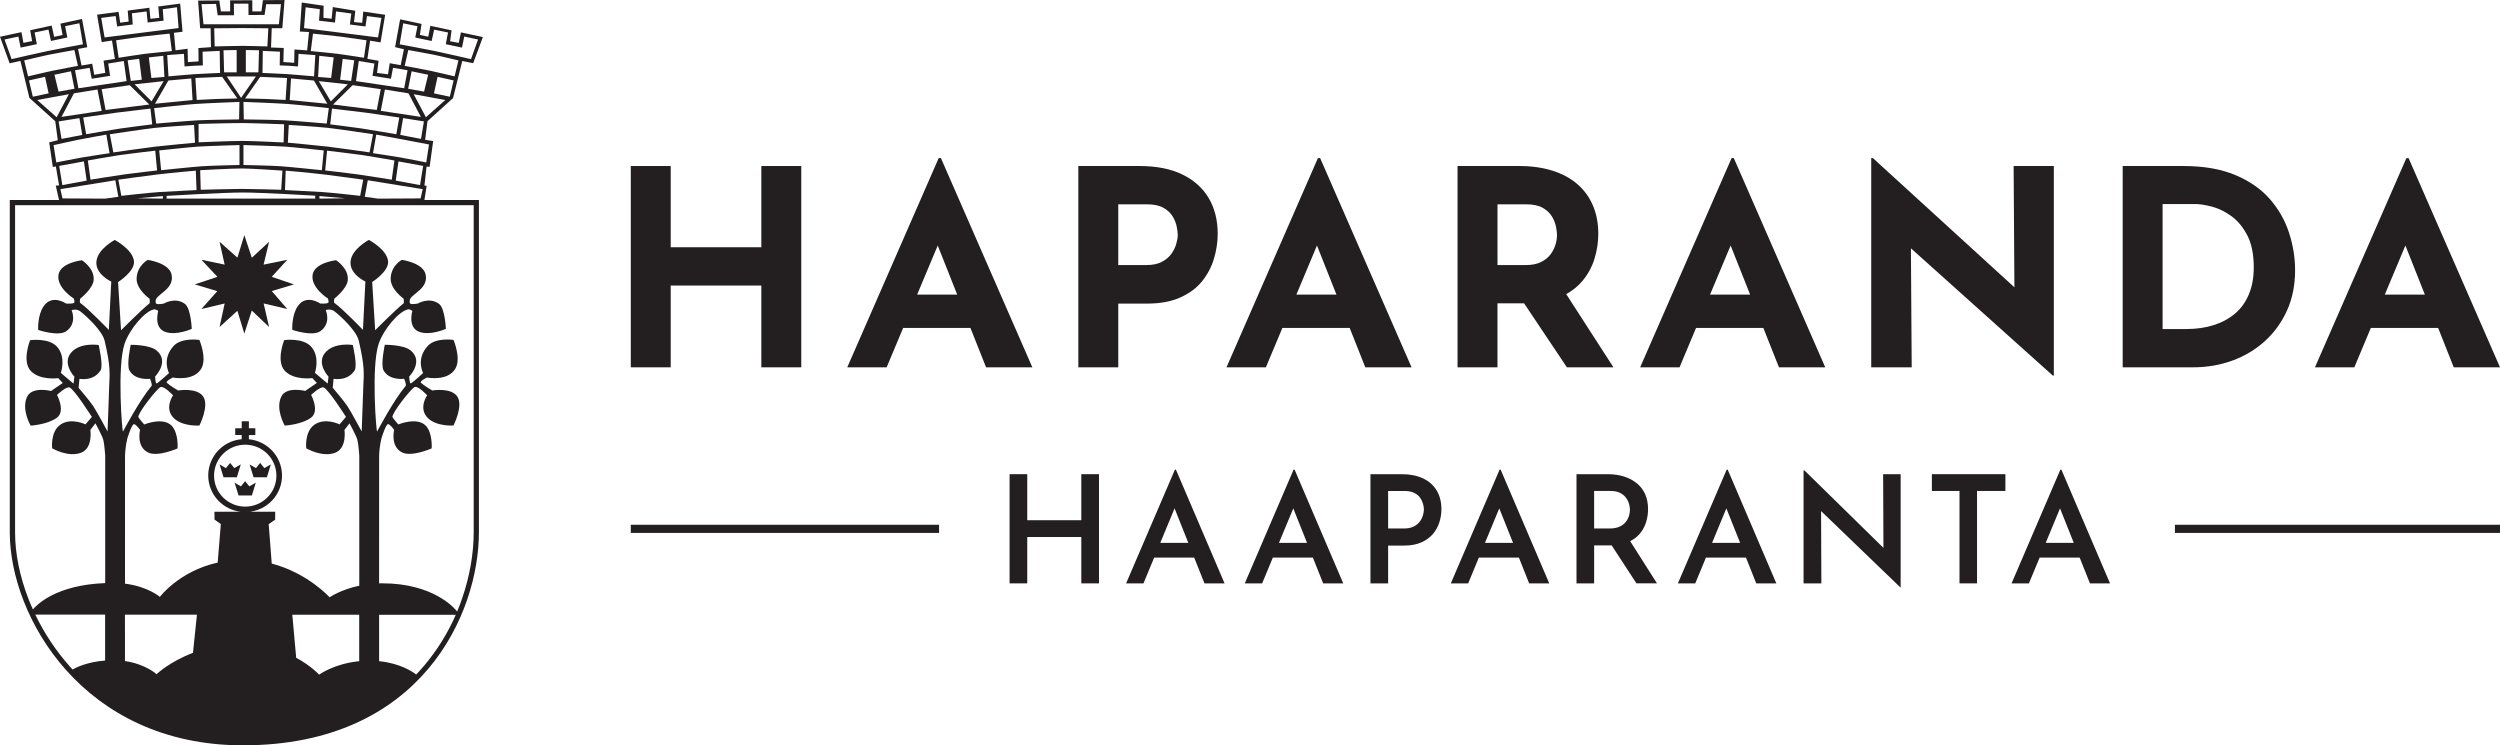 <svg width="161" height="48" viewBox="0 0 161 48" fill="none" xmlns="http://www.w3.org/2000/svg">
<g clip-path="url(#clip0_743_31382)">
<path d="M13.993 18.751L12.971 19.9L14.469 19.544L14.139 21.061L15.287 20.015L15.735 21.485L16.215 19.998L17.331 21.061L16.978 19.541L18.5 19.9L17.5 18.744L18.928 18.316L17.5 17.828L18.5 16.73L16.976 17.042L17.331 15.569L16.218 16.599L15.735 15.144L15.289 16.592L14.139 15.569L14.467 17.042L12.971 16.73L14.001 17.828L12.543 18.316L13.993 18.751Z" fill="#231F20"/>
<path d="M15.508 29.907L15.089 30.145L14.82 29.813L14.547 30.148L14.142 29.907L14.395 30.734H15.255L15.508 29.907Z" fill="#231F20"/>
<path d="M17.023 30.145L16.753 29.813L16.481 30.148L16.076 29.907L16.328 30.734H17.189L17.442 29.907L17.023 30.145Z" fill="#231F20"/>
<path d="M15.787 30.988L15.513 31.323L15.108 31.083L15.362 31.909H16.221L16.474 31.083L16.057 31.321L15.787 30.988Z" fill="#231F20"/>
<path d="M27.475 11.971L27.335 11.949L27.469 10.732L27.666 10.744L27.897 9.083L27.379 9.003L27.529 7.805L29.177 6.317L29.769 3.928L30.473 4.07L31.096 2.388L29.684 2.085L29.543 2.762L28.986 2.656L29.082 1.955L27.715 1.662L27.58 2.365L27.041 2.249L27.148 1.54L25.797 1.25L25.768 1.242L25.444 3.036L26.013 3.171L25.804 4.197L25.099 4.071L24.987 4.785L24.283 4.696L24.38 3.914L23.661 3.788L23.834 2.619L24.508 2.731L24.805 0.952L23.395 0.744L23.327 1.47L22.799 1.422L22.881 0.692L21.432 0.455L21.358 1.205L20.83 1.147L20.841 0.369L19.434 0.162L19.307 2.031L19.899 2.062L19.779 3.245L18.961 3.185L18.947 4.041L18.25 3.997L18.272 3.089L17.455 3.059L17.5 1.816H18.182L18.325 0.001L16.932 0.011L16.837 0.732H16.252L16.247 0.015L14.819 0.024L14.822 0.732H14.223L14.125 0.03L12.757 0.039L12.889 1.822H13.564L13.586 3.038L12.777 3.094L12.788 3.954L12.103 3.999L12.081 3.139L11.305 3.24L11.203 2.112L11.754 2.046L11.603 0.232L10.194 0.417L10.259 1.149L9.686 1.21L9.619 0.497L8.224 0.683L8.285 1.389L7.741 1.461L7.636 0.761L6.252 0.945L6.55 2.712L7.213 2.611L7.399 3.794L6.668 3.905L6.78 4.693L6.072 4.816L5.937 4.102L5.251 4.218L5.027 3.153L5.622 3.041L5.281 1.218L5.225 1.234L3.892 1.523L4.03 2.252L3.487 2.372L3.327 1.646L1.943 1.948L2.068 2.646L1.507 2.759L1.383 2.07L0 2.366L0.621 4.079L1.315 3.923L1.894 6.306L3.558 7.807L3.721 9.029L3.169 9.168L3.401 10.754L3.597 10.72L3.805 11.937L3.591 11.954L3.801 12.88H0.63V34.282C0.63 39.713 5.351 47.999 15.646 47.999C27.192 47.999 30.842 39.453 30.842 34.282V12.881H27.332L27.476 11.972L27.475 11.971ZM27.628 9.303L27.451 10.461C27.451 10.461 26.193 10.21 25.776 10.138C25.336 10.061 24.022 9.865 24.022 9.865L24.23 8.67C24.23 8.67 25.594 8.913 26.047 9.003C26.444 9.083 27.628 9.304 27.628 9.304V9.303ZM20.733 12.367C19.878 12.315 18.354 12.241 18.354 12.241L18.399 10.99C18.399 10.99 19.679 11.094 20.992 11.251C21.591 11.322 23.39 11.571 23.39 11.571L23.195 12.612C23.195 12.612 21.347 12.403 20.733 12.367ZM22.235 12.769L20.571 12.791V12.627L22.235 12.769ZM10.276 12.367C9.663 12.403 7.814 12.612 7.814 12.612L7.62 11.571C7.62 11.571 9.418 11.322 10.017 11.251C11.332 11.094 12.61 10.99 12.61 10.99L12.656 12.241C12.656 12.241 11.131 12.315 10.276 12.367ZM10.49 12.628V12.792L8.826 12.77L10.49 12.628ZM7.426 11.609L7.621 12.673L6.767 12.792L4.024 12.777L3.889 12.182L7.426 11.609ZM3.814 10.685L5.402 10.395L5.582 11.631L4.015 11.92L3.813 10.685H3.814ZM5.83 11.572L5.658 10.335C5.658 10.335 7.188 10.063 7.7 9.989C8.273 9.905 9.996 9.703 9.996 9.703L10.117 10.976C10.117 10.976 8.593 11.15 8.026 11.229C7.521 11.299 5.83 11.571 5.83 11.571V11.572ZM3.962 7.528L4.76 6.01L6.277 5.764L6.547 7.138L3.962 7.528ZM5.299 8.689L3.962 8.946L3.776 7.82L5.114 7.608L5.299 8.69V8.689ZM3.77 5.901L3.507 4.814L4.571 4.591L4.796 5.715L3.77 5.901ZM7.502 7.255C8.049 7.183 9.689 6.993 9.689 6.993L9.802 8.008C9.802 8.008 8.266 8.2 7.756 8.276C7.202 8.358 5.548 8.644 5.548 8.644L5.356 7.567C5.356 7.567 6.967 7.326 7.503 7.254L7.502 7.255ZM26.306 6.011L27.104 7.529L24.52 7.139L24.789 5.766L26.306 6.011ZM26.285 5.715L26.509 4.591L27.574 4.814L27.311 5.901L26.285 5.715ZM27.299 7.819L27.113 8.945L25.776 8.688L25.96 7.606L27.299 7.818V7.819ZM16.477 4.926L15.526 6.302L14.605 4.926H16.478H16.477ZM14.432 4.658L14.395 3.237L15.241 3.222V4.658H14.433H14.432ZM15.832 4.658V3.222L16.679 3.237L16.641 4.658H15.832ZM15.611 7.925C16.289 7.928 18.297 8.004 18.297 8.004L18.264 9.175C18.264 9.175 16.289 9.074 15.623 9.074C14.921 9.073 12.79 9.164 12.79 9.164V7.981C12.79 7.981 14.912 7.922 15.611 7.925ZM15.423 9.342V10.626C15.423 10.626 13.69 10.662 13.04 10.704C12.427 10.745 10.377 10.961 10.377 10.961L10.253 9.689C10.253 9.689 12.114 9.485 12.736 9.443C13.406 9.398 15.422 9.342 15.422 9.342H15.423ZM15.611 10.85C16.269 10.853 18.188 10.989 18.188 10.989L18.109 12.221C18.109 12.221 16.221 12.165 15.591 12.165C14.925 12.165 12.927 12.221 12.927 12.221L12.892 10.961C12.892 10.961 14.945 10.845 15.611 10.85ZM18.062 10.704C17.413 10.661 15.679 10.626 15.679 10.626V9.342C15.679 9.342 17.694 9.398 18.366 9.443C18.989 9.484 20.849 9.689 20.849 9.689L20.726 10.961C20.726 10.961 18.674 10.747 18.062 10.704ZM18.538 9.19L18.598 8.044C18.598 8.044 20.455 8.16 21.145 8.237C21.811 8.31 24.023 8.644 24.023 8.644L23.798 9.813C23.798 9.813 21.774 9.522 21.101 9.442C20.46 9.366 18.538 9.189 18.538 9.189V9.19ZM23.314 8.277C22.804 8.2 21.268 8.009 21.268 8.009L21.38 6.994C21.38 6.994 23.02 7.184 23.566 7.256C24.102 7.328 25.713 7.569 25.713 7.569L25.522 8.646C25.522 8.646 23.866 8.361 23.314 8.278V8.277ZM20.529 5.224L22.401 5.431L21.305 6.53L20.529 5.224ZM24.266 7.082L21.45 6.73L22.709 5.485L24.519 5.742L24.266 7.082ZM22.612 5.212L21.903 5.135L22.071 3.79L22.814 3.885L22.612 5.213V5.212ZM21.7 3.46C21.28 3.408 20.014 3.289 20.014 3.289L20.158 2.166C20.158 2.166 21.494 2.303 21.939 2.359C22.356 2.41 23.603 2.596 23.603 2.596L23.438 3.72C23.438 3.72 22.136 3.514 21.7 3.459V3.46ZM20.561 3.594L21.49 3.697L21.325 5.022L20.486 4.955L20.561 3.594ZM21.08 6.682L18.659 6.444L18.741 5.053L20.217 5.186L21.079 6.682H21.08ZM21.175 6.965L21.04 7.959C21.04 7.959 18.971 7.78 18.308 7.746C17.638 7.713 15.701 7.69 15.701 7.69L15.679 6.563C15.679 6.563 17.837 6.644 18.555 6.697C19.211 6.744 21.175 6.964 21.175 6.964V6.965ZM18.392 6.436C18.392 6.436 17.424 6.385 17.103 6.373C16.771 6.361 15.783 6.34 15.783 6.34L16.758 4.949L18.483 5.023L18.392 6.437V6.436ZM15.63 2.953C15.179 2.953 13.825 2.99 13.825 2.99L13.795 1.823C13.795 1.823 15.13 1.807 15.57 1.807C16.01 1.807 17.279 1.822 17.279 1.822L17.219 2.99C17.219 2.99 16.028 2.953 15.632 2.953H15.63ZM15.28 6.34C15.28 6.34 14.291 6.361 13.96 6.373C13.64 6.385 12.672 6.436 12.672 6.436L12.582 5.022L14.306 4.948L15.282 6.339L15.28 6.34ZM15.419 6.563L15.397 7.69C15.397 7.69 13.459 7.713 12.789 7.746C12.128 7.78 10.059 7.959 10.059 7.959L9.925 6.965C9.925 6.965 11.889 6.745 12.545 6.698C13.262 6.645 15.419 6.564 15.419 6.564V6.563ZM9.981 6.682L10.843 5.186L12.319 5.053L12.401 6.444L9.98 6.682H9.981ZM9.761 6.53L8.666 5.431L10.537 5.224L9.761 6.53ZM9.749 5.022L9.584 3.697L10.513 3.594L10.588 4.955L9.749 5.022ZM9.381 3.46C8.944 3.515 7.642 3.721 7.642 3.721L7.477 2.597C7.477 2.597 8.724 2.412 9.141 2.36C9.587 2.304 10.923 2.167 10.923 2.167L11.067 3.29C11.067 3.29 9.802 3.409 9.381 3.461V3.46ZM8.963 3.789L9.131 5.134L8.423 5.211L8.22 3.883L8.962 3.788L8.963 3.789ZM8.356 5.486L9.615 6.731L6.8 7.083L6.548 5.744L8.358 5.486H8.356ZM9.951 8.238C10.641 8.161 12.497 8.045 12.497 8.045L12.559 9.191C12.559 9.191 10.637 9.367 9.996 9.444C9.322 9.524 7.299 9.816 7.299 9.816L7.074 8.646C7.074 8.646 9.285 8.312 9.952 8.239L9.951 8.238ZM10.729 12.613C10.729 12.613 14.417 12.397 15.646 12.397C16.809 12.396 20.3 12.601 20.3 12.601V12.791H10.73V12.613H10.729ZM23.033 11.23C22.467 11.151 20.942 10.977 20.942 10.977L21.062 9.704C21.062 9.704 22.786 9.906 23.359 9.99C23.871 10.064 25.401 10.336 25.401 10.336L25.228 11.573C25.228 11.573 23.538 11.3 23.032 11.231L23.033 11.23ZM23.686 11.609L27.222 12.182L27.087 12.777L24.345 12.792L23.491 12.673L23.686 11.609ZM27.049 11.92L25.484 11.631L25.663 10.395L27.252 10.685L27.049 11.92ZM27.429 7.551L26.641 6.067L28.676 6.441L27.429 7.551ZM28.967 6.229L27.948 6.012L28.18 4.948L29.214 5.179L28.967 6.227V6.229ZM29.275 4.918C29.275 4.918 28.12 4.643 27.731 4.561C27.318 4.474 26.061 4.241 26.061 4.241L26.294 3.222C26.294 3.222 27.56 3.446 27.987 3.535C28.368 3.615 29.523 3.892 29.523 3.892L29.276 4.918H29.275ZM25.738 2.853L25.967 1.501L26.886 1.688L26.742 2.417L27.798 2.64L27.959 1.909L28.852 2.092L28.708 2.845L29.753 3.066L29.897 2.353L30.787 2.545L30.333 3.809C30.333 3.809 28.582 3.407 28.001 3.286C27.433 3.167 25.738 2.853 25.738 2.853ZM24.112 4.092L23.988 4.883L25.176 5.071L25.31 4.367L26.247 4.524L26.029 5.685L22.927 5.224L23.106 3.929L24.111 4.093L24.112 4.092ZM19.58 1.809L19.684 0.469L20.599 0.595L20.545 1.332L21.573 1.452L21.64 0.737L22.625 0.871L22.532 1.578L23.537 1.705L23.634 1.035L24.563 1.154L24.345 2.412L19.58 1.809ZM18.028 3.329L18.012 4.213C18.012 4.213 18.437 4.227 18.587 4.235C18.737 4.243 19.191 4.28 19.191 4.28L19.228 3.468L20.307 3.549L20.225 4.918C20.225 4.918 18.962 4.804 18.542 4.776C18.132 4.748 16.904 4.698 16.904 4.698L16.926 3.277L18.028 3.329ZM13.105 1.562L12.978 0.268L13.915 0.253L14.019 0.983H15.068L15.061 0.238H15.997L16.005 0.968L17.038 0.961L17.143 0.269H18.095L17.959 1.563H13.104L13.105 1.562ZM11.847 3.468L11.884 4.28C11.884 4.28 12.338 4.244 12.488 4.235C12.638 4.227 13.063 4.213 13.063 4.213L13.047 3.329L14.148 3.277L14.171 4.698C14.171 4.698 12.943 4.748 12.533 4.776C12.113 4.804 10.85 4.918 10.85 4.918L10.768 3.549L11.847 3.468ZM6.736 2.41L6.518 1.153L7.447 1.034L7.545 1.704L8.549 1.577L8.496 0.856L9.44 0.736L9.508 1.451L10.536 1.331L10.482 0.594L11.397 0.468L11.501 1.808L6.736 2.41ZM5.77 4.368L5.904 5.072L7.092 4.884L6.968 4.093L7.973 3.929L8.152 5.224L5.05 5.685L4.832 4.524L5.769 4.367L5.77 4.368ZM0.747 3.809L0.292 2.545L1.183 2.353L1.329 3.066L2.374 2.845L2.228 2.092L3.122 1.906L3.281 2.637L4.338 2.414L4.195 1.685L5.113 1.498L5.342 2.852C5.342 2.852 3.647 3.166 3.079 3.285C2.498 3.406 0.747 3.808 0.747 3.808V3.809ZM1.558 3.892C1.558 3.892 2.714 3.614 3.094 3.535C3.521 3.447 4.788 3.222 4.788 3.222L5.02 4.241C5.02 4.241 3.763 4.473 3.352 4.561C2.963 4.643 1.809 4.918 1.809 4.918L1.559 3.892H1.558ZM1.866 5.179L2.9 4.948L3.132 6.012L2.113 6.229L1.866 5.18V5.179ZM3.647 7.551L2.4 6.441L4.435 6.067L3.647 7.551ZM3.625 10.461L3.45 9.348C3.45 9.348 4.634 9.082 5.031 9.003C5.483 8.912 6.848 8.668 6.848 8.668L7.055 9.865C7.055 9.865 5.742 10.062 5.301 10.138C4.884 10.21 3.626 10.461 3.626 10.461H3.625ZM6.769 42.538C5.586 42.631 4.863 43.005 4.672 43.116C4.624 43.063 4.575 43.01 4.528 42.957C3.618 41.94 2.861 40.803 2.271 39.579L6.769 39.581V42.537V42.538ZM12.43 42.041C10.919 42.614 10.081 43.419 10.081 43.419C10.081 43.419 9.39 42.768 8.048 42.573C8.048 42.038 8.048 40.941 8.047 39.583L12.683 39.585L12.428 42.041H12.43ZM13.785 30.633C13.785 29.531 14.683 28.639 15.792 28.639C16.901 28.639 17.8 29.531 17.8 30.633C17.8 31.734 16.901 32.626 15.792 32.626C14.683 32.626 13.785 31.734 13.785 30.633ZM23.133 42.58C21.508 42.742 20.553 43.448 20.553 43.448C20.553 43.448 20.034 42.872 19.041 42.342H19.073L18.824 39.587L23.133 39.589V42.579V42.58ZM27.317 42.867C27.151 43.063 26.979 43.253 26.801 43.439C26.588 43.272 25.791 42.717 24.416 42.58C24.416 42.049 24.416 40.952 24.415 39.592L29.351 39.595C28.835 40.775 28.151 41.877 27.317 42.868V42.867ZM30.506 13.214V34.283C30.506 35.64 30.252 37.098 29.773 38.501C29.673 38.799 29.562 39.093 29.442 39.382C29.289 39.185 27.928 37.564 24.599 37.564C24.537 37.564 24.475 37.564 24.414 37.566C24.413 34.554 24.412 31.061 24.416 29.334C24.429 28.966 24.477 28.599 24.563 28.24C24.635 27.986 24.87 27.314 24.99 27.314C25.125 27.314 25.383 27.683 25.383 27.683C25.383 27.683 25.119 28.742 25.889 29.134C26.511 29.45 27.8 28.876 27.8 28.876C27.8 28.876 27.873 27.866 27.407 27.402C26.837 26.837 25.653 27.335 25.653 27.335C25.653 27.335 25.306 26.944 25.277 26.86C25.201 26.643 26.48 25.006 26.71 24.923C26.941 24.84 27.508 25.458 27.508 25.458C27.508 25.458 26.913 26.301 27.564 26.932C28.134 27.483 29.205 27.401 29.205 27.401C29.205 27.401 29.844 26.151 29.459 25.549C29.065 24.934 27.835 25.146 27.835 25.146C27.835 25.146 27.303 24.838 27.104 24.645C27.013 24.555 27.487 24.312 27.487 24.312C27.487 24.312 28.87 24.591 29.345 23.706C29.7 23.048 29.207 21.891 29.207 21.891C29.207 21.891 28.061 21.713 27.543 22.282C26.762 23.142 27.251 24.023 27.251 24.023C27.251 24.023 26.544 24.668 26.453 24.693C26.375 24.715 26.352 24.247 26.352 24.247C26.352 24.247 27.306 23.285 26.448 22.569C25.987 22.186 24.781 22.205 24.781 22.205C24.781 22.205 24.504 23.483 24.698 23.846C25.065 24.53 26.028 24.393 26.028 24.393C26.028 24.393 26.195 24.77 26.118 24.862C25.342 25.788 24.331 27.708 24.286 27.787C24.235 27.874 23.893 23.613 24.387 22.139C24.697 21.218 25.703 20.007 26.309 19.918C26.376 19.907 26.557 20.018 26.557 20.018C26.557 20.018 26.234 21.086 26.994 21.368C27.712 21.636 28.714 21.178 28.714 21.178C28.714 21.178 28.663 19.86 28.277 19.571C27.645 19.101 26.912 19.546 26.912 19.546C26.912 19.546 26.505 19.632 26.417 19.546C26.363 19.492 26.377 19.309 26.417 19.245C26.656 18.853 27.563 18.553 27.417 17.705C27.283 16.925 25.877 16.734 25.877 16.734C25.877 16.734 25.18 17.102 25.159 17.939C25.14 18.631 25.991 19.233 25.991 19.233C25.991 19.233 26.042 19.498 25.98 19.546C25.53 19.892 24.16 21.265 24.16 21.265L23.969 18.161C23.969 18.161 25.07 17.47 24.992 16.811C24.902 16.05 23.755 15.45 23.755 15.45C23.755 15.45 22.651 16.027 22.576 16.835C22.496 17.662 23.531 18.13 23.531 18.13L23.374 21.244C23.374 21.244 22.077 19.892 21.531 19.502C21.476 19.463 21.531 19.234 21.531 19.234C21.531 19.234 22.34 18.598 22.396 18.051C22.475 17.282 21.643 16.757 21.643 16.757C21.643 16.757 20.287 16.909 20.138 17.661C19.97 18.509 21.116 19.223 21.116 19.223C21.116 19.223 21.194 19.438 21.144 19.49C21.06 19.581 20.621 19.546 20.621 19.546C20.621 19.546 19.737 18.924 19.188 19.702C18.766 20.299 18.823 21.244 18.823 21.244C18.823 21.244 20.136 21.693 20.642 21.321C21.355 20.798 20.977 19.971 20.977 19.971C20.977 19.971 21.292 19.856 21.54 20.049C21.947 20.367 22.956 21.299 23.106 21.947C23.493 23.616 23.435 24.039 23.398 24.864C23.366 25.594 23.293 27.785 23.293 27.785C23.293 27.785 22.605 26.505 22.366 26.145C22.139 25.802 21.428 24.972 21.428 24.972L21.484 24.392C21.484 24.392 22.383 24.582 22.843 23.845C23.034 23.539 22.719 22.216 22.719 22.216C22.719 22.216 21.497 22.016 20.921 22.738C20.37 23.43 21.157 24.256 21.157 24.256L21.101 24.703L20.281 24.011C20.281 24.011 20.624 23.029 20.067 22.358C19.541 21.722 18.302 21.904 18.302 21.904C18.302 21.904 17.745 23.278 18.359 23.898C18.969 24.515 20.115 24.349 20.115 24.349L20.407 24.662L19.654 25.175C19.654 25.175 18.44 24.867 18.114 25.543C17.72 26.358 18.339 27.408 18.339 27.408C18.339 27.408 19.434 27.348 20.037 26.894C20.598 26.47 20.037 25.432 20.037 25.432C20.037 25.432 20.624 24.872 20.845 24.952C21.148 25.064 22.282 26.85 22.282 26.85L21.866 27.33C21.866 27.33 20.94 26.866 20.248 27.352C19.597 27.81 19.721 28.87 19.721 28.87C19.721 28.87 20.733 29.473 21.577 29.16C22.363 28.868 22.183 27.686 22.183 27.686L22.509 27.262C22.509 27.262 22.933 28.04 23.014 28.322C23.086 28.568 23.138 29.337 23.138 29.337V37.719C21.921 37.975 21.227 38.468 21.227 38.468C21.227 38.468 19.827 36.905 17.5 36.294L17.304 33.756L17.721 33.466V32.955H16.106C17.401 32.785 18.313 31.605 18.142 30.319C17.998 29.236 17.122 28.395 16.028 28.288V28.017H16.444V27.582H16.028V27.131H15.565V27.582H15.148V28.012H15.565V28.283C14.264 28.399 13.303 29.54 13.419 30.832C13.518 31.934 14.379 32.818 15.485 32.955H13.809L13.816 33.463L14.221 33.748L14.019 36.23C11.538 36.781 10.295 38.439 10.295 38.439C10.295 38.439 9.533 37.774 8.05 37.587C8.049 34.571 8.048 31.068 8.052 29.336C8.065 28.968 8.113 28.601 8.199 28.242C8.271 27.988 8.506 27.316 8.626 27.316C8.761 27.316 9.019 27.685 9.019 27.685C9.019 27.685 8.755 28.744 9.526 29.136C10.148 29.452 11.436 28.878 11.436 28.878C11.436 28.878 11.509 27.869 11.043 27.405C10.473 26.839 9.289 27.337 9.289 27.337C9.289 27.337 8.942 26.946 8.912 26.862C8.836 26.646 10.116 25.008 10.346 24.925C10.576 24.843 11.144 25.46 11.144 25.46C11.144 25.46 10.549 26.303 11.2 26.934C11.77 27.485 12.841 27.404 12.841 27.404C12.841 27.404 13.48 26.153 13.094 25.55C12.701 24.936 11.471 25.148 11.471 25.148C11.471 25.148 10.938 24.839 10.74 24.646C10.649 24.557 11.123 24.313 11.123 24.313C11.123 24.313 12.501 24.592 12.98 23.707C13.333 23.049 12.842 21.892 12.842 21.892C12.842 21.892 11.696 21.714 11.178 22.283C10.397 23.144 10.886 24.024 10.886 24.024C10.886 24.024 10.179 24.669 10.088 24.694C10.01 24.716 9.987 24.248 9.987 24.248C9.987 24.248 10.941 23.286 10.083 22.57C9.622 22.187 8.416 22.206 8.416 22.206C8.416 22.206 8.139 23.484 8.333 23.847C8.7 24.531 9.663 24.394 9.663 24.394C9.663 24.394 9.83 24.771 9.753 24.863C8.977 25.789 7.966 27.709 7.921 27.788C7.87 27.875 7.528 23.614 8.022 22.14C8.332 21.219 9.337 20.008 9.944 19.919C10.011 19.908 10.192 20.019 10.192 20.019C10.192 20.019 9.869 21.087 10.629 21.369C11.347 21.637 12.349 21.179 12.349 21.179C12.349 21.179 12.297 19.861 11.911 19.572C11.281 19.103 10.551 19.55 10.551 19.55C10.551 19.55 10.144 19.636 10.056 19.55C10.002 19.497 10.016 19.313 10.056 19.249C10.295 18.857 11.202 18.557 11.056 17.709C10.922 16.929 9.516 16.738 9.516 16.738C9.516 16.738 8.819 17.106 8.798 17.943C8.779 18.635 9.63 19.237 9.63 19.237C9.63 19.237 9.677 19.501 9.614 19.549C9.165 19.895 7.795 21.268 7.795 21.268L7.604 18.165C7.604 18.165 8.705 17.473 8.627 16.814C8.537 16.053 7.39 15.453 7.39 15.453C7.39 15.453 6.287 16.03 6.209 16.839C6.13 17.665 7.165 18.133 7.165 18.133L7.008 21.247C7.008 21.247 5.709 19.897 5.165 19.505C5.11 19.466 5.165 19.237 5.165 19.237C5.165 19.237 5.974 18.601 6.03 18.054C6.109 17.285 5.277 16.76 5.277 16.76C5.277 16.76 3.921 16.912 3.772 17.664C3.604 18.512 4.75 19.226 4.75 19.226C4.75 19.226 4.828 19.441 4.778 19.494C4.694 19.584 4.255 19.548 4.255 19.548C4.255 19.548 3.371 18.93 2.821 19.706C2.4 20.302 2.457 21.247 2.457 21.247C2.457 21.247 3.77 21.696 4.276 21.324C4.989 20.802 4.611 19.974 4.611 19.974C4.611 19.974 4.926 19.859 5.173 20.052C5.58 20.37 6.59 21.302 6.74 21.95C7.127 23.619 7.069 24.042 7.032 24.867C7 25.597 6.927 27.788 6.927 27.788C6.927 27.788 6.239 26.508 6 26.148C5.773 25.805 5.061 24.975 5.061 24.975L5.117 24.395C5.117 24.395 6.017 24.585 6.477 23.848C6.668 23.543 6.353 22.219 6.353 22.219C6.353 22.219 5.131 22.019 4.555 22.741C4.004 23.433 4.791 24.259 4.791 24.259L4.735 24.706L3.918 24.016C3.918 24.016 4.261 23.034 3.704 22.364C3.178 21.727 1.939 21.909 1.939 21.909C1.939 21.909 1.382 23.283 1.996 23.904C2.603 24.518 3.75 24.352 3.75 24.352L4.041 24.665L3.289 25.178C3.289 25.178 2.075 24.87 1.748 25.547C1.355 26.361 1.974 27.411 1.974 27.411C1.974 27.411 3.071 27.348 3.671 26.895C4.233 26.471 3.671 25.433 3.671 25.433C3.671 25.433 4.259 24.872 4.48 24.953C4.783 25.065 5.917 26.851 5.917 26.851L5.501 27.331C5.501 27.331 4.575 26.867 3.883 27.353C3.233 27.811 3.358 28.869 3.358 28.869C3.358 28.869 4.37 29.472 5.214 29.159C6 28.867 5.82 27.685 5.82 27.685L6.146 27.261C6.146 27.261 6.57 28.039 6.651 28.321C6.722 28.567 6.775 29.336 6.775 29.336V37.551C3.562 37.673 2.339 38.98 2.121 39.25C2.024 39.037 1.932 38.821 1.847 38.603C1.272 37.14 0.971 35.648 0.971 34.288V13.214H30.512H30.506Z" fill="#231F20"/>
<path d="M49.03 15.923H43.194V10.692H40.623V23.656H43.194V18.389H49.03V23.656H51.602V10.692H49.03V15.923Z" fill="#231F20"/>
<path d="M60.452 10.181L54.564 23.655H57.1L58.163 21.119H62.496L63.503 23.655H66.483L60.595 10.181H60.453H60.452ZM59.064 18.971L60.39 15.81L61.643 18.971H59.064Z" fill="#231F20"/>
<path d="M76.131 11.23C75.386 10.872 74.476 10.692 73.4 10.692H69.444V23.656H72.016V19.552H73.861C74.711 19.552 75.43 19.42 76.016 19.155C76.602 18.891 77.069 18.542 77.418 18.108C77.766 17.673 78.021 17.189 78.18 16.655C78.339 16.12 78.42 15.589 78.42 15.061C78.42 14.169 78.224 13.397 77.834 12.745C77.444 12.094 76.876 11.589 76.131 11.231V11.23ZM75.749 15.712C75.685 15.936 75.578 16.15 75.43 16.355C75.282 16.56 75.078 16.73 74.818 16.866C74.558 17.001 74.233 17.069 73.843 17.069H72.016V13.158H73.861C74.31 13.158 74.668 13.235 74.933 13.387C75.2 13.54 75.397 13.728 75.528 13.951C75.657 14.174 75.743 14.394 75.784 14.611C75.826 14.828 75.847 15.002 75.847 15.131C75.847 15.295 75.814 15.489 75.749 15.712Z" fill="#231F20"/>
<path d="M84.874 10.181L78.986 23.655H81.522L82.586 21.119H86.919L87.925 23.655H90.905L85.017 10.181H84.876H84.874ZM83.487 18.971L84.813 15.811L86.067 18.971H83.487Z" fill="#231F20"/>
<path d="M101.911 18.09C102.271 17.655 102.531 17.174 102.691 16.645C102.851 16.117 102.93 15.588 102.93 15.06C102.93 14.391 102.817 13.789 102.593 13.255C102.367 12.72 102.04 12.263 101.608 11.881C101.177 11.499 100.642 11.206 100.004 11C99.365 10.794 98.638 10.691 97.822 10.691H93.866V23.655H96.438V19.533H98.151L100.908 23.655H103.906L100.865 18.942C101.282 18.708 101.632 18.425 101.911 18.089V18.09ZM96.439 13.158H98.284C98.733 13.158 99.091 13.235 99.357 13.387C99.623 13.54 99.821 13.728 99.951 13.951C100.081 14.174 100.167 14.394 100.208 14.611C100.249 14.828 100.27 15.008 100.27 15.149C100.27 15.336 100.237 15.539 100.173 15.756C100.108 15.974 100.002 16.183 99.854 16.382C99.706 16.581 99.502 16.746 99.242 16.875C98.982 17.005 98.656 17.07 98.266 17.07H96.439V13.159V13.158Z" fill="#231F20"/>
<path d="M111.515 10.181L105.626 23.655H108.162L109.226 21.119H113.559L114.565 23.655H117.545L111.657 10.181H111.516H111.515ZM110.128 18.971L111.453 15.811L112.707 18.971H110.128Z" fill="#231F20"/>
<path d="M129.728 18.503L120.614 10.181H120.507V23.656H123.114L123.063 15.992L132.196 24.184H132.267V10.692H129.678L129.728 18.503Z" fill="#231F20"/>
<path d="M146.181 12.823C145.62 12.178 144.878 11.661 143.955 11.273C143.032 10.885 141.915 10.691 140.603 10.691H136.701V23.655H141.241C142.128 23.655 142.968 23.511 143.759 23.223C144.551 22.936 145.249 22.519 145.853 21.973C146.456 21.427 146.932 20.77 147.281 20.001C147.63 19.232 147.804 18.366 147.804 17.402C147.804 16.592 147.674 15.788 147.414 14.989C147.154 14.19 146.743 13.469 146.181 12.822V12.823ZM144.832 18.945C144.625 19.444 144.33 19.858 143.946 20.186C143.561 20.515 143.103 20.765 142.571 20.935C142.04 21.105 141.448 21.19 140.797 21.19H139.272V13.14H141.365C141.66 13.14 142.022 13.196 142.447 13.307C142.873 13.418 143.289 13.621 143.697 13.915C144.105 14.209 144.448 14.623 144.726 15.157C145.004 15.691 145.142 16.381 145.142 17.227C145.142 17.873 145.039 18.445 144.831 18.945H144.832Z" fill="#231F20"/>
<path d="M158.021 23.656H161.001L155.113 10.182H154.971L149.083 23.656H151.619L152.682 21.119H157.016L158.022 23.656H158.021ZM153.582 18.971L154.908 15.811L156.161 18.971H153.582Z" fill="#231F20"/>
<path d="M69.636 33.502H66.155V30.537H65.017V37.569H66.155V34.584H69.636V37.569H70.775V30.537H69.636V33.502Z" fill="#231F20"/>
<path d="M75.663 30.247L72.521 37.569H73.639L74.329 35.908H76.906L77.568 37.569H78.862L75.73 30.247H75.663ZM74.721 34.961L75.643 32.738L76.528 34.961H74.721Z" fill="#231F20"/>
<path d="M83.306 30.247L80.164 37.569H81.282L81.972 35.908H84.549L85.211 37.569H86.505L83.373 30.247H83.306ZM82.365 34.961L83.287 32.738L84.173 34.961H82.365Z" fill="#231F20"/>
<path d="M91.641 30.808C91.258 30.627 90.799 30.537 90.26 30.537H88.257V37.569H89.395V35.135H90.425C90.86 35.135 91.231 35.066 91.539 34.927C91.846 34.789 92.095 34.608 92.283 34.387C92.471 34.164 92.608 33.913 92.696 33.633C92.784 33.353 92.827 33.074 92.827 32.797C92.827 32.327 92.725 31.923 92.521 31.585C92.317 31.247 92.023 30.988 91.64 30.807L91.641 30.808ZM91.636 33.193C91.594 33.335 91.526 33.468 91.432 33.594C91.338 33.72 91.208 33.824 91.043 33.908C90.878 33.992 90.669 34.034 90.416 34.034H89.395V31.619H90.445C90.698 31.619 90.907 31.659 91.072 31.74C91.237 31.821 91.364 31.924 91.452 32.049C91.54 32.174 91.603 32.305 91.641 32.44C91.68 32.576 91.699 32.701 91.699 32.817C91.699 32.926 91.678 33.052 91.636 33.194V33.193Z" fill="#231F20"/>
<path d="M96.573 30.247L93.432 37.569H94.55L95.239 35.908H97.817L98.478 37.569H99.772L96.641 30.247H96.573ZM95.632 34.961L96.554 32.738L97.44 34.961H95.632Z" fill="#231F20"/>
<path d="M105.595 34.381C105.786 34.156 105.923 33.905 106.008 33.628C106.093 33.35 106.135 33.074 106.135 32.797C106.135 32.43 106.074 32.109 105.95 31.831C105.826 31.554 105.65 31.321 105.42 31.131C105.19 30.941 104.915 30.795 104.594 30.691C104.272 30.588 103.918 30.537 103.529 30.537H101.526V37.569H102.663V35.125H103.694C103.728 35.125 103.76 35.124 103.792 35.123L105.386 37.568H106.709L104.984 34.851C105.229 34.725 105.434 34.569 105.595 34.38V34.381ZM102.662 31.618H103.713C103.959 31.618 104.163 31.658 104.326 31.739C104.488 31.82 104.616 31.924 104.71 32.053C104.804 32.182 104.871 32.315 104.91 32.454C104.949 32.593 104.968 32.72 104.968 32.835C104.968 32.958 104.947 33.088 104.904 33.227C104.862 33.365 104.792 33.495 104.695 33.618C104.598 33.741 104.465 33.841 104.297 33.917C104.127 33.995 103.92 34.033 103.674 34.033H102.662V31.618Z" fill="#231F20"/>
<path d="M111.197 30.247L108.056 37.569H109.174L109.863 35.908H112.441L113.102 37.569H114.396L111.265 30.247H111.197ZM110.257 34.961L111.178 32.738L112.064 34.961H110.257Z" fill="#231F20"/>
<path d="M121.293 35.282L116.207 30.296H116.149V37.569H117.296L117.278 32.913L122.373 37.819H122.402V30.537H121.274L121.293 35.282Z" fill="#231F20"/>
<path d="M124.413 31.618H126.192V37.569H127.321V31.618H129.148V30.537H124.413V31.618Z" fill="#231F20"/>
<path d="M134.592 37.569H135.885L132.754 30.247H132.687L129.545 37.569H130.663L131.353 35.908H133.93L134.592 37.569ZM131.744 34.961L132.666 32.738L133.551 34.961H131.744Z" fill="#231F20"/>
<path d="M60.476 33.795H40.623V34.32H60.476V33.795Z" fill="#231F20"/>
<path d="M161 33.795H140.064V34.32H161V33.795Z" fill="#231F20"/>
</g>
<defs>
<clipPath id="clip0_743_31382">
<rect width="161" height="48" fill="white"/>
</clipPath>
</defs>
</svg>

